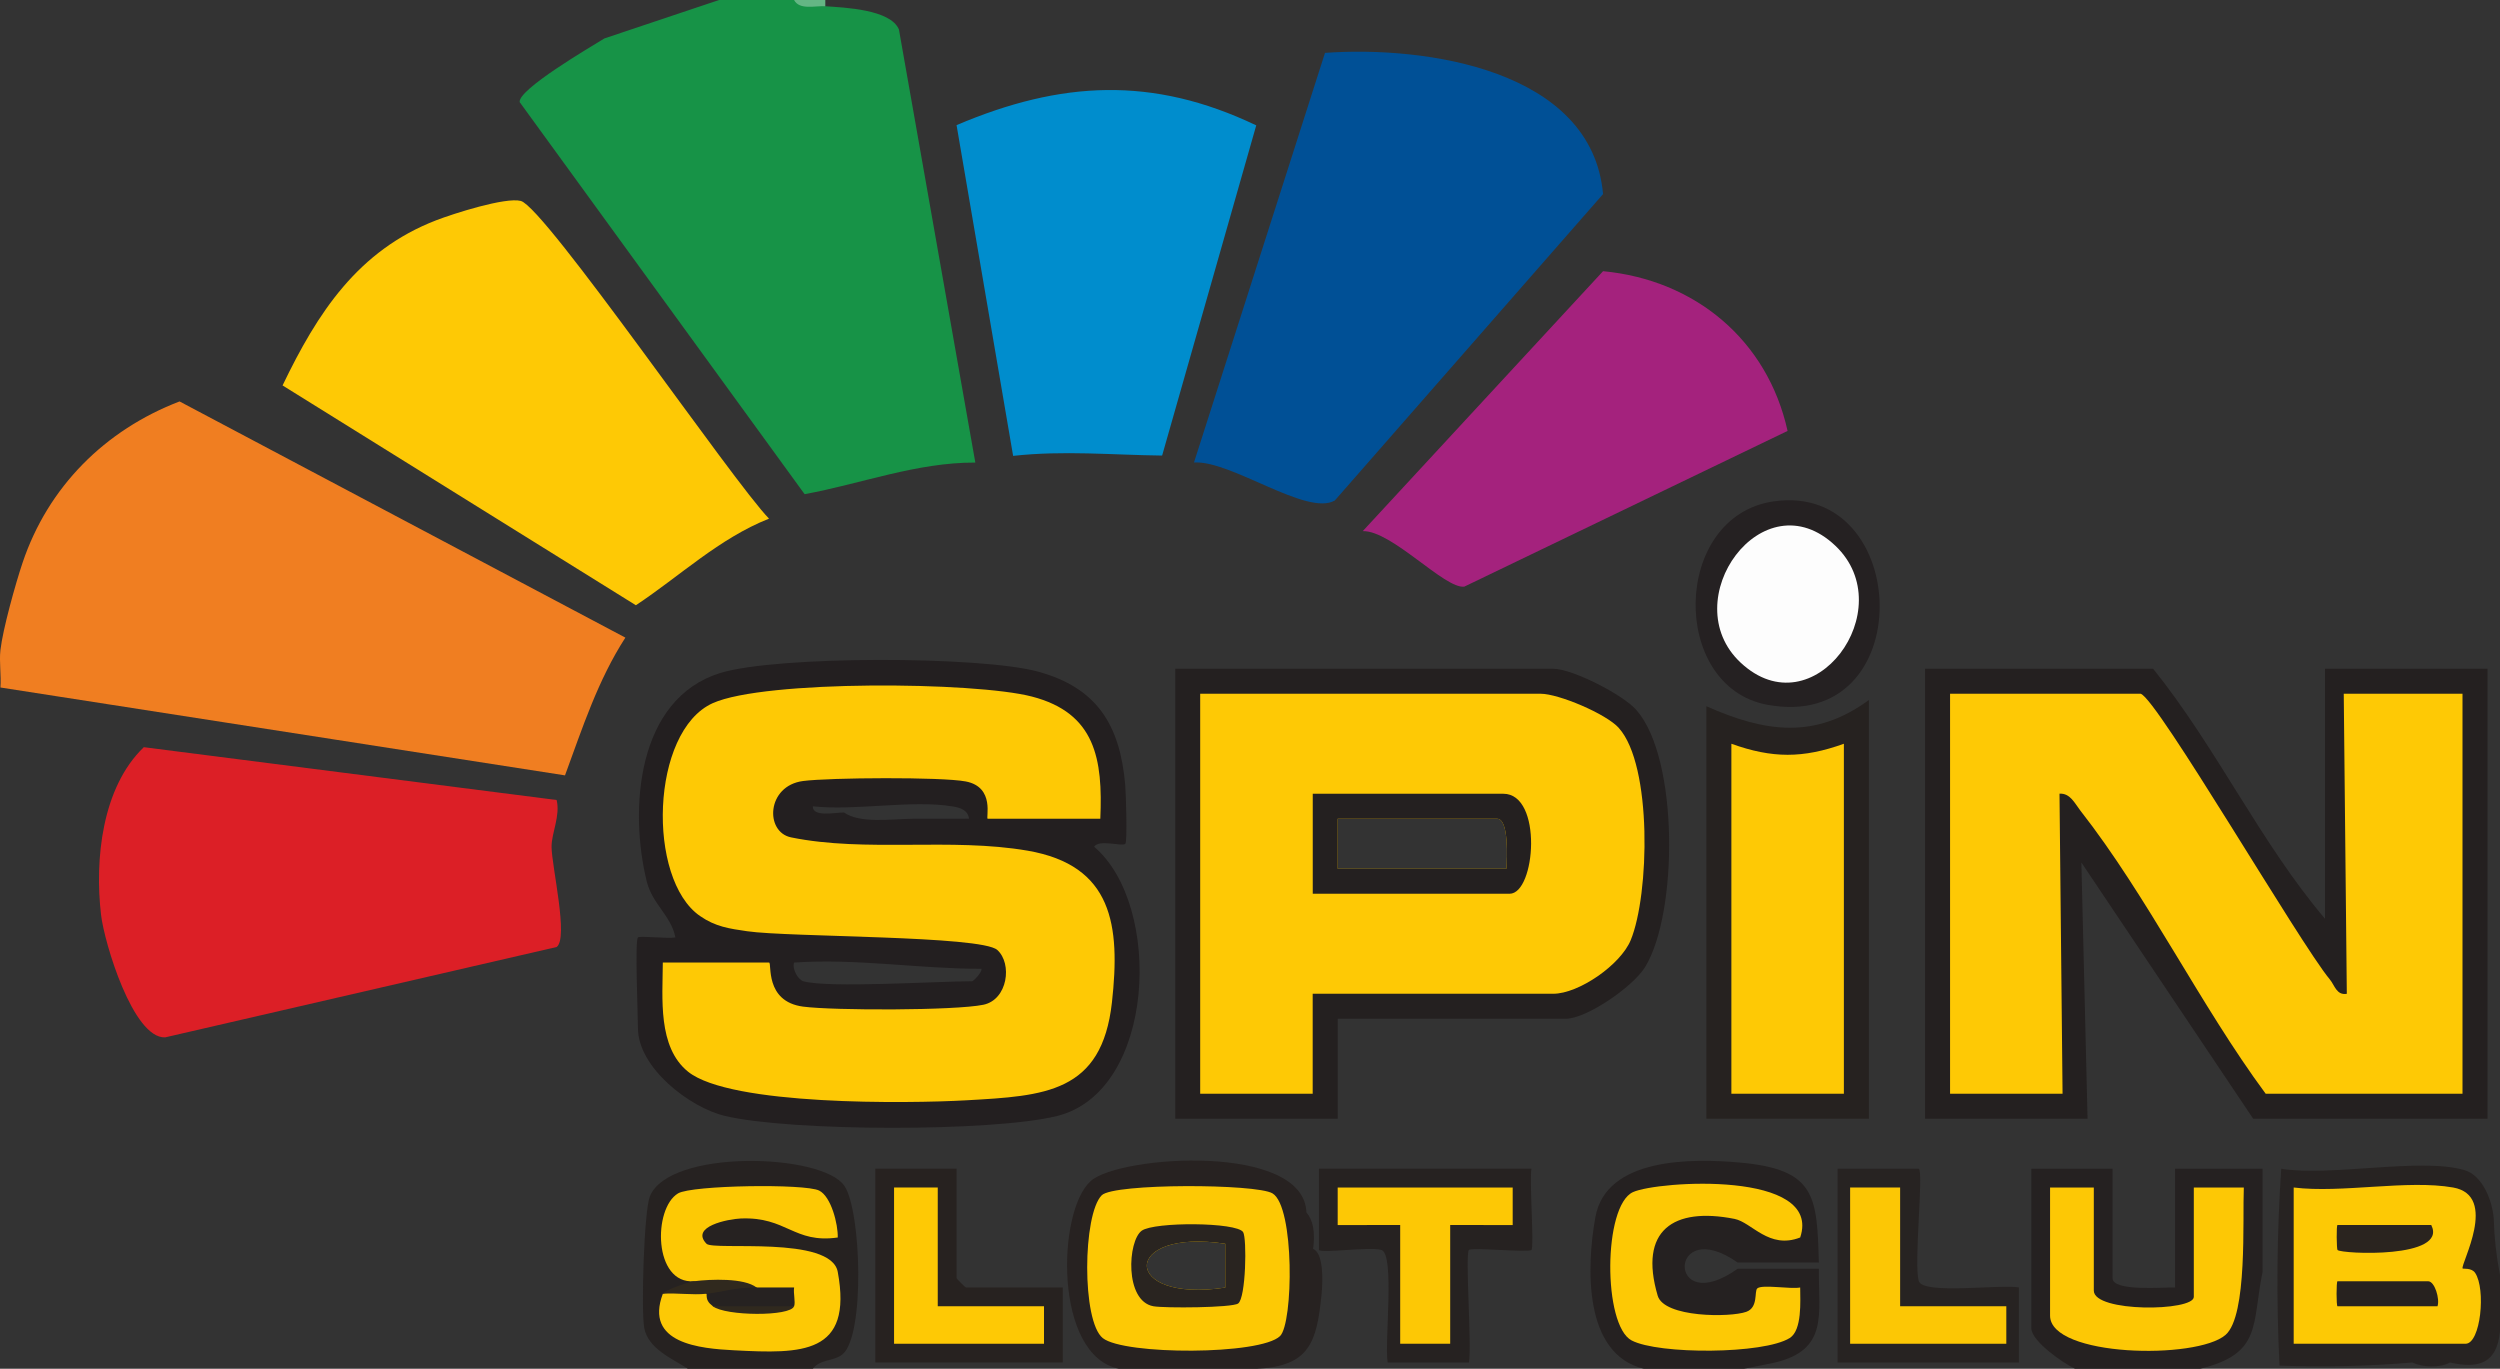 <?xml version="1.0" encoding="UTF-8"?>
<svg id="Layer_1" data-name="Layer 1" xmlns="http://www.w3.org/2000/svg" viewBox="0 0 400 219">
  <rect x="0" y="0" width="400" height="219" fill="#333333" stroke="none"/>
  <defs>
    <style>
      .cls-1 {
        fill: #fcc705;
      }

      .cls-2 {
        fill: #005096;
      }

      .cls-3 {
        fill: #30291e;
      }

      .cls-4 {
        fill: #64b684;
      }

      .cls-5 {
        fill: #252122;
      }

      .cls-6 {
        fill: #272322;
      }

      .cls-7 {
        fill: #a4227d;
      }

      .cls-8 {
        fill: #272220;
      }

      .cls-9 {
        fill: #fdc905;
      }

      .cls-10 {
        fill: #f07e21;
      }

      .cls-11 {
        fill: #252121;
      }

      .cls-12 {
        fill: #262220;
      }

      .cls-13 {
        fill: #231f20;
      }

      .cls-14 {
        fill: #2a241f;
      }

      .cls-15 {
        fill: #27221f;
      }

      .cls-16 {
        fill: #242020;
      }

      .cls-17 {
        fill: #179347;
      }

      .cls-18 {
        fill: #008dcd;
      }

      .cls-19 {
        fill: #fec905;
      }

      .cls-20 {
        fill: #fdc805;
      }

      .cls-21 {
        fill: #292420;
      }

      .cls-22 {
        fill: #272221;
      }

      .cls-23 {
        fill: #262221;
      }

      .cls-24 {
        fill: #fdfdfd;
      }

      .cls-25 {
        fill: #dc1f26;
      }
    </style>
  </defs>
  <path class="cls-16" d="M261.87,113.65c-2.19-2.53-10.34-6.65-13.34-6.65h-60.49v72h26v-16h36.49c3.32,0,10.77-5.13,12.7-8.29,5.24-8.57,5.41-33.25-1.36-41.05ZM241.03,139h-27v-8h25.5c1.93,0,1.59,6.38,1.5,8Z"/>
  <path class="cls-19" d="M259.03,116.49c-2.06-2.3-9.68-5.49-12.51-5.49h-54.49v64h18v-16h38.49c4.05,0,10.76-4.6,12.4-8.59,2.99-7.28,3.46-27.95-1.9-33.92ZM241.03,139h-27v-8h25.5c1.93,0,1.59,6.38,1.5,8Z"/>
  <path class="cls-13" d="M175.05,135.5c.74-1.28,4.51,0,5-.49.34-.33.11-8.01-.02-9.49-.84-9.5-4.48-15.47-13.94-18.06-9.2-2.51-41.82-2.56-50.85.22-13.36,4.12-14.61,21.84-11.75,33.39.88,3.56,3.93,5.51,4.57,8.92-1.22.23-5.69-.3-5.99,0-.51.51,0,12.4,0,14.5,0,6.32,8.24,12.71,13.93,14.06,10.46,2.49,42.74,2.58,53.13.01,15.82-3.91,16.96-33.75,5.93-43.08ZM152.5,129.04c1.18.2,2.37.59,2.54,1.95-2.99.04-6.01-.01-9,.01-3.43.03-8.38.81-11-1-1.27-.03-5.05.81-4.99-.99,6.87.75,15.87-1.08,22.45.03ZM155.54,157c-5.65,0-23.06,1.13-27,0-.83-.24-1.83-1.92-1.49-2.99,10.06-.69,19.95,1.01,29.99,1,.07.64-1.33,1.99-1.5,1.99Z"/>
  <path class="cls-22" d="M210.1,199.82c.35-2.67,0-4.61-1.07-5.82-.37-11.18-29.91-9.16-34.52-5.03-5.42,4.85-5.91,27.96,4.53,30.03h22c8.49-.38,9.63-4.24,10.4-11.8.21-2.07.39-6.65-1.34-7.38ZM196.04,206.01c-16.71,2.57-16.75-9.57,0-7.01v7.01Z"/>
  <path class="cls-17" d="M127.05,0c1.74.33,3.4.67,5,1,3.1.21,10.44.51,11.78,3.72l12.22,69.29c-9.4-.03-18.22,3.38-27.31,5.06l-45.59-62.73c-.3-2.02,11.3-8.8,13.55-10.19L115.05,0h12Z"/>
  <path class="cls-10" d="M.07,104c.38-3.32,2.4-10.57,3.54-13.96,4.07-12.13,13.18-21.24,25.12-25.81l71.33,37.79c-4.42,6.84-6.87,14.46-9.66,22.04L.07,110c.15-1.96-.22-4.07,0-6Z"/>
  <path class="cls-11" d="M332.01,219c-1.93-.89-7-4.43-7-6.5v-25.5h13v17.5c0,2.19,8.12,1.43,10,1.5v-19h14v16.5c-1.73,8.44-.04,13.09-10,15.5h-20Z"/>
  <path class="cls-23" d="M110.05,219c-2.5-1.64-6.34-3.17-6.97-6.52-.52-2.76-.04-18.75.9-21.06,3.08-7.62,27.51-6.92,31.11-1.7,2.72,3.95,3.34,24.04-.31,26.99-1.37,1.11-3.56.74-4.73,2.29h-20Z"/>
  <path class="cls-6" d="M399,195c.08,3,.41,6,1,9v9c-.49,5.16-3.41,6.04-8,5-1.55.89-4.4.79-6,0-7.04.59-14.13.76-21.28.5-.52-10.55-.43-21.05.28-31.5,7.85,1.29,22.31-1.83,29.29.21,2.98.87,4.5,4.98,4.71,7.79Z"/>
  <path class="cls-4" d="M132.05,0v1c-1.6-.11-4.14.66-5-1h5Z"/>
  <path class="cls-2" d="M191.04,73.99l20.96-65.53c16.01-1.16,42.7,2.65,44.49,22.59l-42.92,49.03c-4.47,2.58-16.64-6.48-22.53-6.08Z"/>
  <path class="cls-19" d="M123.05,82.98c-7.98,3.16-14.27,9.19-21.31,13.86l-56.53-35.17c5.6-11.64,12.04-21.58,24.59-26.43,2.74-1.06,11.1-3.73,13.53-3.09,3.85,1,33.98,44.98,39.72,50.84Z"/>
  <path class="cls-25" d="M89.06,128c.62,2.54-.83,5.28-.81,7.51.03,3.17,2.75,14.59.81,16.01l-62.64,14.46c-5.13.19-9.73-15.13-10.25-19.59-1.04-8.81.13-20.4,6.84-26.84l66.05,8.45Z"/>
  <path class="cls-18" d="M201,20.05l-15.06,52.84c-8.11-.1-15.75-.84-23.84.05l-9.05-52.92c16.69-7.09,31.35-7.89,47.95.04Z"/>
  <path class="cls-16" d="M372,147v-40h26v72h-37.49l-27.49-41,.99,41h-26v-72h36.49c10.14,12.61,17.15,27.8,27.5,40Z"/>
  <path class="cls-7" d="M286.01,68.95l-51.72,24.91c-3.1.43-11.62-9.01-16.25-8.88l38.45-41.59c14.7,1.39,26.3,11,29.52,25.55Z"/>
  <path class="cls-12" d="M299.02,179h-26v-66c9.35,4.14,17.33,5.36,26-1v67Z"/>
  <path class="cls-23" d="M221.03,200c-1.73-.57-9.46.55-10,0v-13.01h34c-.34,2.01.46,12.54,0,13s-9.56-.45-10,0c-.64.64.48,15.39,0,18.01h-13c-.55-3.07,1.18-17.29-.99-18Z"/>
  <path class="cls-5" d="M283.78,80.22c22.21-3.21,23.38,37.07-1.03,32.54-15.62-2.9-15.25-30.19,1.03-32.54Z"/>
  <path class="cls-8" d="M140.05,218v-31.01s13,0,13,0v17.5c0,.11,1.39,1.5,1.5,1.5h15.5v12h-29.99Z"/>
  <path class="cls-6" d="M294.02,187h13c.78.77-.86,15.38,0,18,.71,2.16,13.13.46,16,.99v12.01s-29.01,0-29.01,0v-31.01Z"/>
  <path class="cls-11" d="M291.02,203h-13c-11.4,8.12-11.19-8.82,0-1h13c-.31-10.54-.45-14.88-12.52-15.98-7.76-.71-21.51-.86-23.24,8.72-1.44,7.99-1.92,21.95,7.76,24.26h16c1.76-.33,3.43-.67,5-1,8.57-2.05,6.93-7.79,7-15Z"/>
  <path class="cls-9" d="M288.02,198c-5,1.95-7.74-2.44-10.51-2.98-9.79-1.93-15.35,1.84-12.28,12.29,1.03,3.51,11.59,3.51,14.18,2.58,1.95-.7,1.25-3.28,1.75-3.74.75-.69,5.31.15,6.87-.15.01,2.17.32,6.83-1.67,8.08-4.16,2.61-20.97,2.66-25.3.39-4.6-2.41-4.58-21.53.21-23.73,3.92-1.8,30.38-3.54,26.76,7.26Z"/>
  <path class="cls-20" d="M335.01,190v16.5c0,3.52,16,3.33,16,1v-17.5h8c-.22,5.03.62,20.5-2.92,23.58-4.6,4.01-28.08,3.54-28.08-3.08v-20.5h7Z"/>
  <path class="cls-9" d="M111.05,205c-6.52.5-6.59-11.66-2.56-14.06,2.22-1.32,20.3-1.58,22.57-.45,1.93.96,3.04,5.39,2.98,7.51-7.07,1-8.15-3.36-15.54-3.04-1.95.08-8.13,1.27-5.46,4.04,1.11,1.15,19.91-1.37,21,4.5,2.45,13.26-5.78,13.11-16.54,12.55-5.47-.28-14.44-1.07-11.45-9.04,3.07-1.29,5.4-1.29,7,0,2.03-.28,2.36.38,1,2,4.22.74,8.78,1.01,13,0-2.14-.9-4.14-1.9-6-3-3.83.02-7.17-.32-10-1Z"/>
  <path class="cls-3" d="M121.05,206c-.79,2.37-6.21,2.32-8,1-2.25.24-4.71-.16-7,0,.22-.59,4.34-1.92,5-2,2.67-.34,8.02-.55,10,1Z"/>
  <path class="cls-9" d="M392.5,190c7.36,1.31,1.12,12.34,1.52,12.96.06.09,1.43-.15,2,.7,1.75,2.59.89,11.34-1.53,11.34h-27.5v-25c7.65.95,18.25-1.29,25.5,0Z"/>
  <path class="cls-19" d="M176.04,131h-18c-.38,0,1.26-5.06-3.53-5.97-3.88-.74-21.76-.62-26.01-.07-5.87.76-6.15,8.16-1.93,9.02,11.91,2.44,25.62.01,37.86,2.13,13.59,2.35,14.85,11.92,13.48,24.27-1.61,14.51-10.75,14.96-23.33,15.67-9.28.52-37.71.88-44.49-4.58-4.89-3.94-4.07-11.81-4.04-17.46h17c.49,0-.78,6.23,5.45,7.05,4.86.64,24.33.64,28.84-.3,3.9-.81,4.66-6.59,2.22-8.77-2.59-2.31-33.33-2.02-40-2.99-2.88-.42-5.08-.72-7.56-2.44-8.54-5.9-7.93-29.58,2.05-34.06,8.29-3.72,41.93-3.43,51.06-1.05,10.16,2.64,11.36,9.99,10.94,19.56Z"/>
  <path class="cls-19" d="M342.51,111c2.63.77,25.44,39.93,30.27,45.72.78.94,1.06,2.56,2.71,2.29l-.49-48.01h19v64h-31.49c-10.49-14.19-18.88-31.55-29.67-45.33-.87-1.12-1.62-2.8-3.32-2.68l.49,48.01h-18v-64h30.49Z"/>
  <path class="cls-19" d="M295.02,119v56h-18v-56c6.54,2.35,11.45,2.36,18,0Z"/>
  <polygon class="cls-20" points="242.03 190 242.03 196.01 232.03 196 232.03 215 224.03 215 224.03 196 214.03 196.01 214.03 190 242.03 190"/>
  <path class="cls-24" d="M293.68,87.34c10.61,10.11-3.55,29.55-15.18,18.68-10.64-9.95,3.57-29.75,15.18-18.68Z"/>
  <polygon class="cls-19" points="150.04 190 150.04 209 167.04 209 167.04 215 143.05 215 143.05 190 150.04 190"/>
  <polygon class="cls-1" points="304.02 190 304.02 209 321.01 209 321.01 215 296.02 215 296.02 190 304.02 190"/>
  <path class="cls-23" d="M121.05,206c2,.01,4.01-.03,6.01,0-.15.92.24,2.29,0,3-4.2,1.02-8.77.74-13,0-.75-.59-1.04-1-1-2,2.54-.27,4.49-1.02,8-1Z"/>
  <path class="cls-3" d="M127.05,209c-.58,1.67-10.99,1.58-13,0h13Z"/>
  <path class="cls-15" d="M390,209h-16c-.2,0-.2-4,0-4h14.5c1.06,0,1.9,2.84,1.5,4Z"/>
  <path class="cls-14" d="M389,196c2.74,5.45-14.39,4.64-15,4-.14-.14-.2-4,0-4h15Z"/>
  <path class="cls-9" d="M203.6,190.94c-2.6-1.56-25.39-1.63-27.32.3-3.05,3.05-3.22,20.17.17,22.86,3.43,2.72,25.21,2.74,28.36-.33,2.12-2.07,2.35-20.7-1.21-22.83ZM196.04,206.01c-16.71,2.57-16.75-9.57,0-7.01v7.01Z"/>
  <path class="cls-21" d="M198.9,197.14c-1-1.61-14.21-1.67-16.22-.23-2.25,1.61-2.78,11.25,1.86,12.09,1.79.32,12.57.25,13.56-.44,1.25-.87,1.42-10.43.8-11.42ZM196.04,206.01c-16.71,2.57-16.75-9.57,0-7.01v7.01Z"/>
  <path class="cls-16" d="M240.53,127h-30.49v16h31.49c4.17,0,5.35-16-1-16ZM241.03,139h-27v-8h25.5c1.93,0,1.59,6.38,1.5,8Z"/>
</svg>